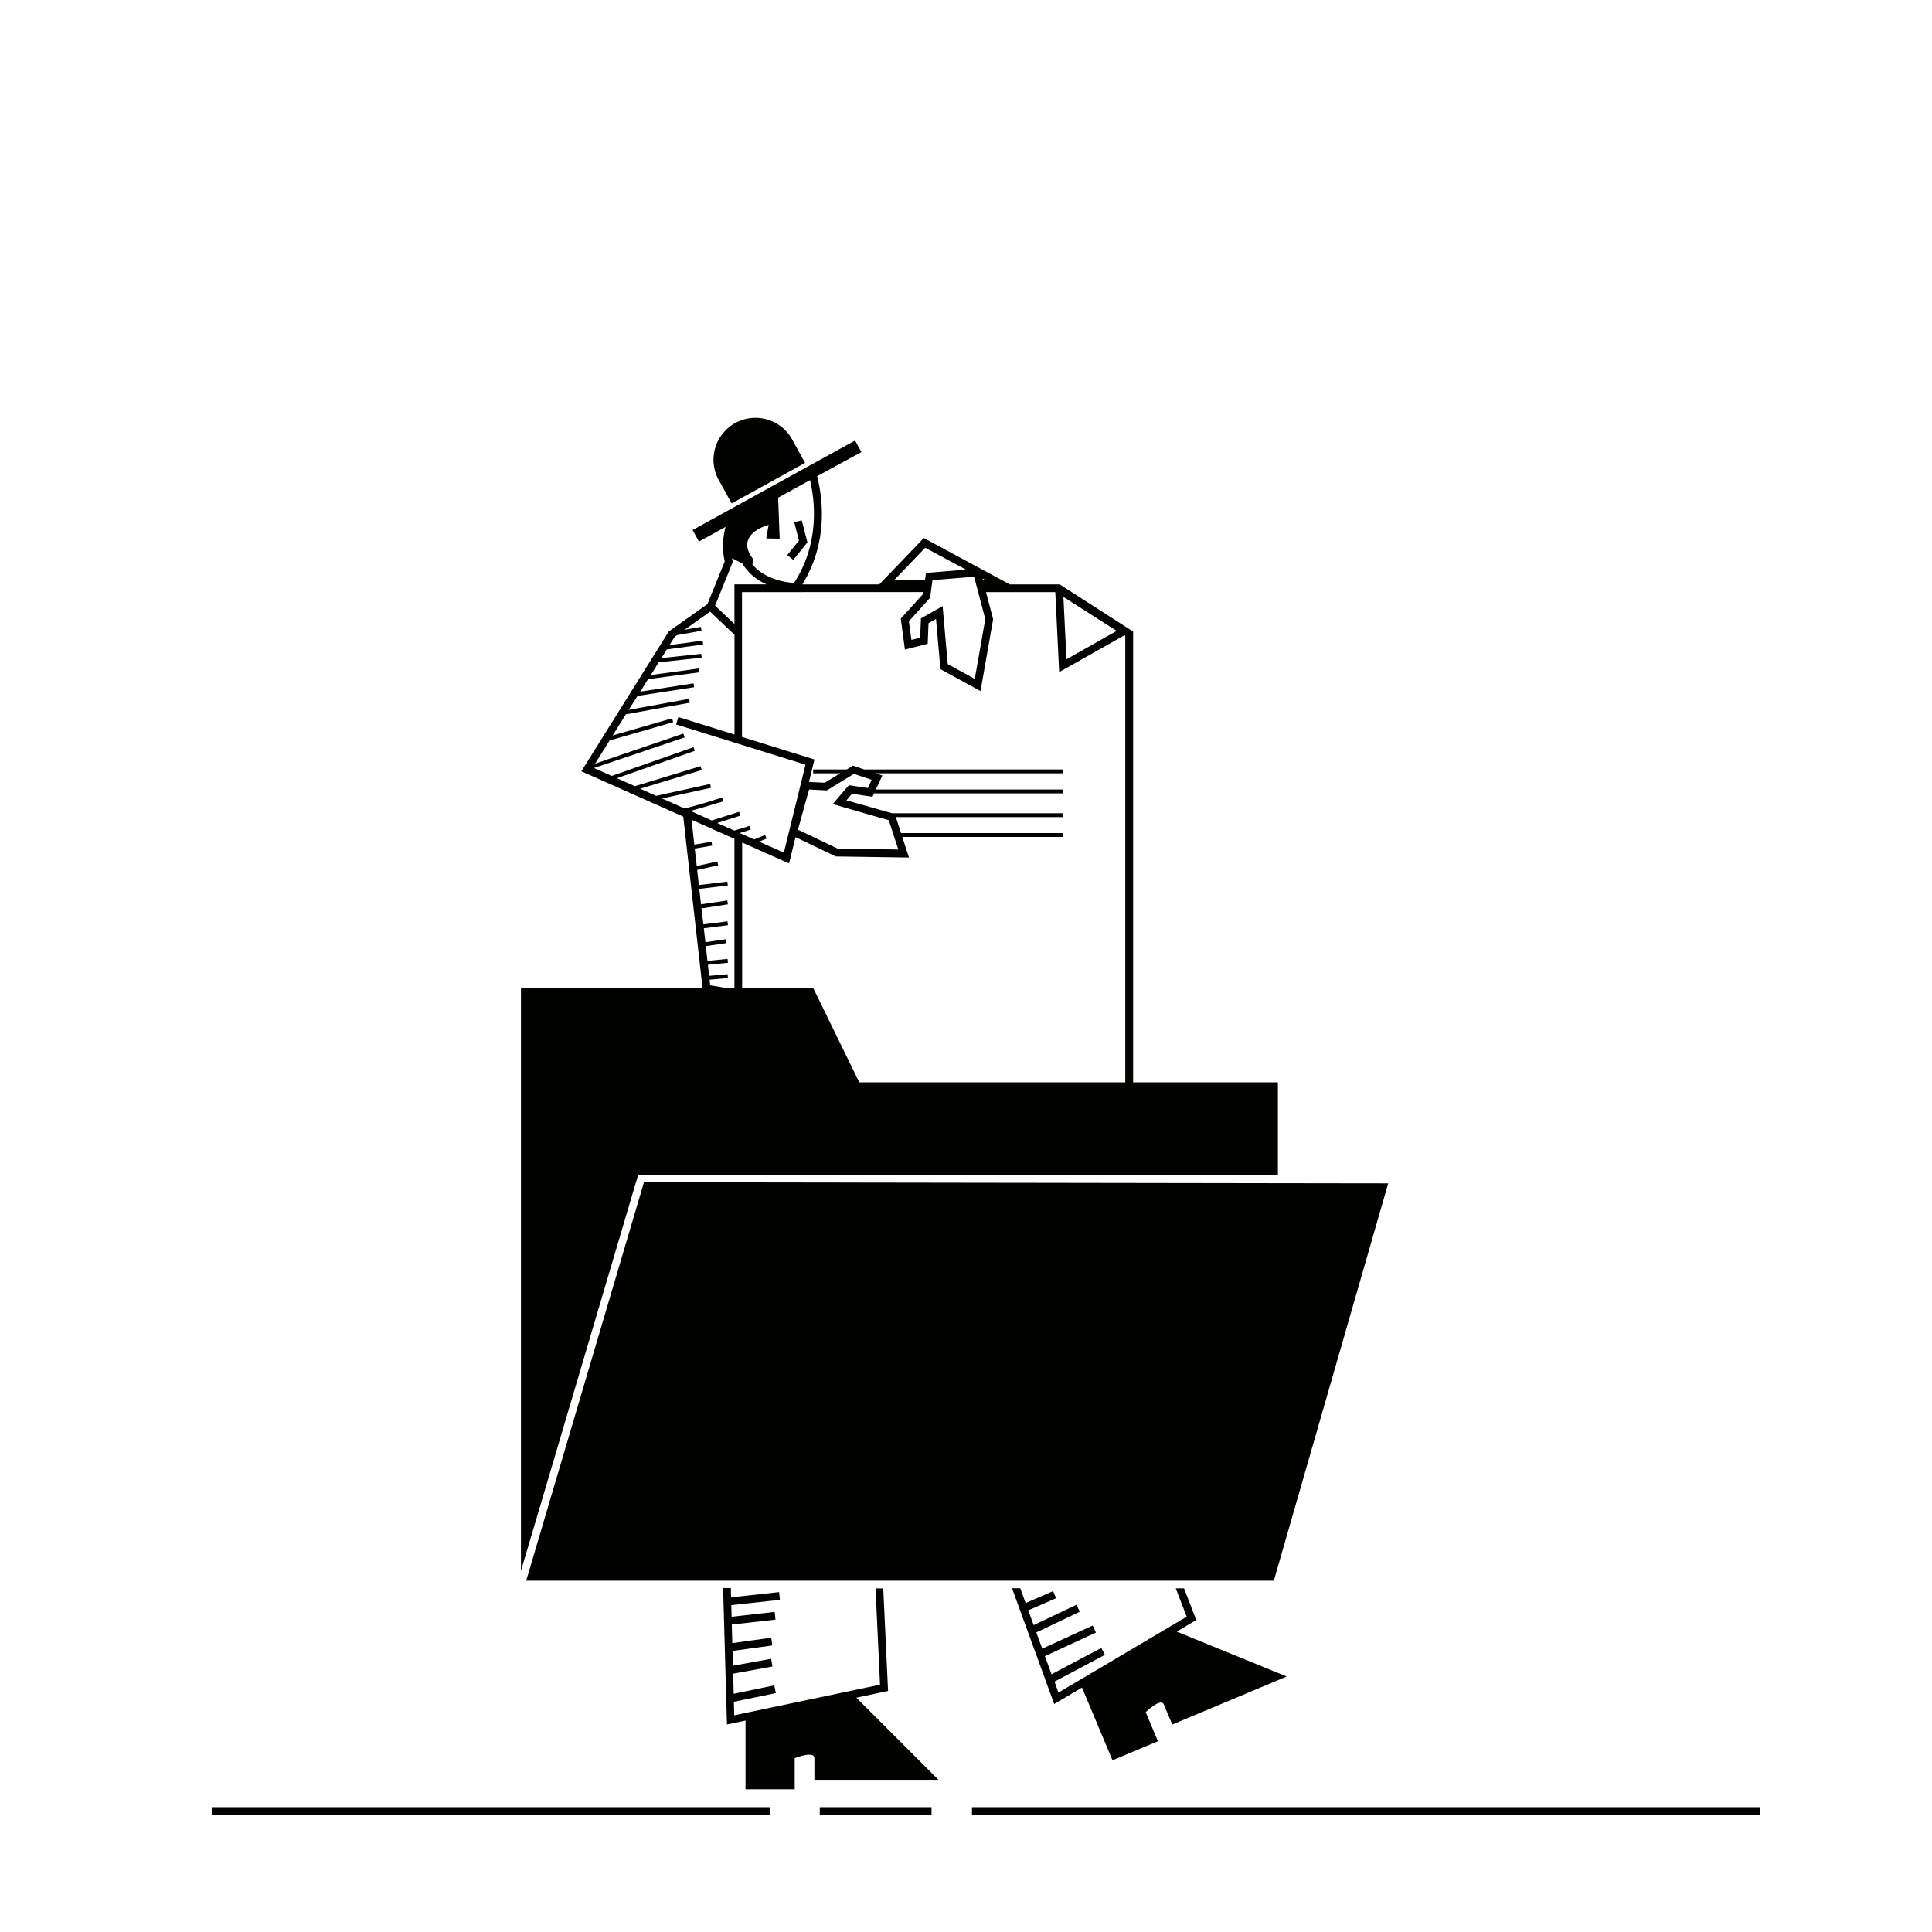 <svg xmlns="http://www.w3.org/2000/svg" viewBox="0 0 500 500"><title>Mesa de trabajo 57</title><g id="Capa_2" data-name="Capa 2"><path d="M301.21,441.14c.78,1.88,2.17,5.17,2.17,5.17L333,433.88l-28.46-11.62,5.05-3-3.16-8.19h-2.14l2.83,7.33-4.9,2.9-22.95,13.58-5.36,3.17-1-2.85,5.34-2.84,7.7-4.09-.94-1.77L280,429.13l-7.86,4.18-1.72-4.7h0l13.21-6.11-.84-1.82-13.05,6h0l-1.54-4.21h0l11.25-5.36-.86-1.8-11.08,5.27h0l-1.39-3.83,7.21-3.14-.8-1.83-7.1,3.09-1.39-3.83h-2.13L272.82,441l7.19-4.26,7.91,18.82,11.75-4.93-3.16-7.52S300.42,439.26,301.21,441.14Z" fill="#020201"/><path d="M229.83,437.62l-1.24-26.54h-2L227.75,436l-7.87,1.65-27,5.67-2.86.6-.09-3.5,2.95-.61,7.91-1.64-.41-2-7.5,1.56-3,.62-.14-5.21h0l10.18-1.85-.36-2-9.88,1.8-.1-3.83,10.29-1.42-.27-2-10.08,1.39-.13-4.8h0l11.31-1.27-.22-2-11.14,1.25h0l-.08-3h0l12.58-1.38-.21-2-12.43,1.36h0l-.06-2.4h-2l1,35.3,4.8-1v17.78h12.73V455s5.1-2,5.1,0v5.61h32.1l-21.25-21.25Z" fill="#020201"/><path d="M184.22,304h2l35.37.05h3.45l37.91.05h2.14l65.63.09V280.1H293.25V163.44l-19-12.2h-12.9l-22.27-12-11.52,12H207.64c7-11.31,5.11-23,3.83-28L222.93,117l-1.63-3-42.05,23.17,1.63,3,6.9-3.81a18.67,18.67,0,0,0-.22,8.93l-4.49,11.06-10,7.08-22.62,36.18,26.37,11.72,5,44.41h-47V406.55L165.17,304ZM289,163.27l-13,7.35-.79-16.15ZM254.8,150h-.44l-.07-.27Zm-2.5,0,.32,1.22.21.78.32,1.22,1.84,7-2.72,15.48-7-3.84-1.32-15-5.61,3.17-.2,5-2.27.57-.65-4.81,5.48-6.09.2-1.45.17-1.22.11-.78.16-1.11,1.34-.11,9.41-.77Zm-12.87-8.25L250,147.42l-10.36.85-.24,1.75h-7.87Zm-.53,11.47-.08.57-5.7,6.31,1.07,8,5.9-1.49.21-5.34,1.94-1.1,1.14,13,10.38,5.69L257,160.37l0-.21-1.82-6.92h17.93l1,20.71L291,164.4l.22.14V280.1H222.38l-2.09-4.27-6.8-13.92-1.07-2.21-.83-1.69-.92-1.88-.21-.43H192.07V218.05l12.14,5.4,1.67-6.8,10.42,5,18.94.28-1.73-5.33h41.55v-1H233.19l-1.34-4.13h43.21v-1H230.88l-11.82-3.35,1.44-1.7,5.29.79.42-.89h48.85v-1H226.67l1.69-3.62-1.68-.56h48.38v-1H223.68l-2.94-1-1.61,1h-8.69v1h7l-4,2.43-4.08-.2,1.43-5.81-18.76-5.84V153.24Zm-15.35,57.21,3.53,1,2.93.83,1.07,3.3.33,1,1.07,3.29-15.71-.23-10.26-4.9,2.88-10.39,1.05.05,3.55.18.46-.28,6.54-4,4.61,1.54-1,2.12-4.91-.73-.88,1-.85,1-2.44,2.88Zm-24.62-74.62-.63,3.53,3.48.07-.39-10.61,8.25-4.54c1.18,5,2.65,16.18-4.14,26.6-1.74-.11-7.45-.78-10.76-4.77l.12-1.47C189.92,138.15,198.93,135.83,198.93,135.83Zm-9.29,9.61-.06-.29c-.05-.23-.08-.46-.12-.68l2.64,1.37a13.37,13.37,0,0,0,6.32,5.4h-8.35v10.27l-5-4.75Zm-5.51,61.86c-1.88.56-5.43,1.64-7,1.93h0l-5.79-2.57h0L184,203.89l-.21-1-14,3.07-4.1-1.84,15.91-4.83-.29-1-17,5.17h0l-4.65-2.06h0l20.16-7.09-.34-.94-21.16,7.44h0l-4.61-2.05h0l23.46-7.91-.32-1L154,197.64l3.76-6h0l16.46-4.74-.28-1-15.39,4.44h0l3.43-5.48,16.54-3-.18-1-15.64,2.85L165,180.1l14.64-2.25-.16-1L165.71,179l2-3.23L181,174l-.14-1-12.42,1.69,2.05-3.29,11.1-1.19-.1-1-10.32,1.1,1.4-2.24,9.4-1.28-.13-1-8.58,1.16,1.35-2.15.6-.43,6.35-1.14-.18-1-4.25.77,6.64-4.72,6.32,6v25.81l-14.53-4.52-.59,1.91,15.12,4.7,2,.63,16.37,5.09-5.6,22.76-6.4-2.85,1.93-.78-.38-.93-2.83,1.15h0l-3.09-1.37-.66-.3.66-.19c.85-.26,1.75-.55,2.19-.74l-.39-.92c-.36.16-1.07.39-1.8.61l-2,.59-.09,0L185.6,213l4.47-1.42,1.5-.48-.3-1-1.2.38-5.85,1.86-5.55-2.48c1.25-.31,3.08-.84,5.74-1.65,1.25-.37,2.54-.76,2.71-.79v-1A21.88,21.88,0,0,0,184.13,207.3Zm-2.6,27.82,6.85-1.06-.15-1-6.81,1-.45-4,7.39-.88-.12-1-7.38.89-.44-3.91,5.45-1.19-.22-1-5.34,1.17-.51-4.51,4.51-.77-.17-1-4.45.75-.72-6.44h0l11.1,4.94V255.7H188l-4.2-.69-.16-1.46,4.75-.43-.09-1-4.77.43-.33-2.87,5.19-.51-.1-1-5.2.51-.43-3.83,5.26-.77-.14-1-5.23.77-.4-3.62,6.25-.79-.12-1-6.24.78Z" fill="#020201"/><polygon points="330.73 306.21 265.87 306.11 263.73 306.11 225.78 306.05 223.7 306.05 223.64 306.05 221.7 306.04 186.28 305.99 184.28 305.99 166.66 305.96 136.37 408.43 136.18 409.08 187.08 409.08 189.08 409.08 226.5 409.08 228.5 409.08 261.19 409.08 263.32 409.08 303.49 409.08 305.63 409.08 329.67 409.08 329.86 408.43 330.73 405.4 359.27 306.25 330.73 306.21" fill="#020201"/><polygon points="205.29 144.91 208.96 140.37 207.49 134.66 205.55 135.16 206.77 139.89 203.74 143.65 205.29 144.91" fill="#020201"/><rect x="54.79" y="467.7" width="144.46" height="2" fill="#020201"/><rect x="212.16" y="467.7" width="28.92" height="2" fill="#020201"/><rect x="251.54" y="467.7" width="203.97" height="2" fill="#020201"/><path d="M189.35,130.29l19-10.49-3.54-6.42a10.86,10.86,0,0,0-19,10.49Z" fill="#020201"/></g></svg>